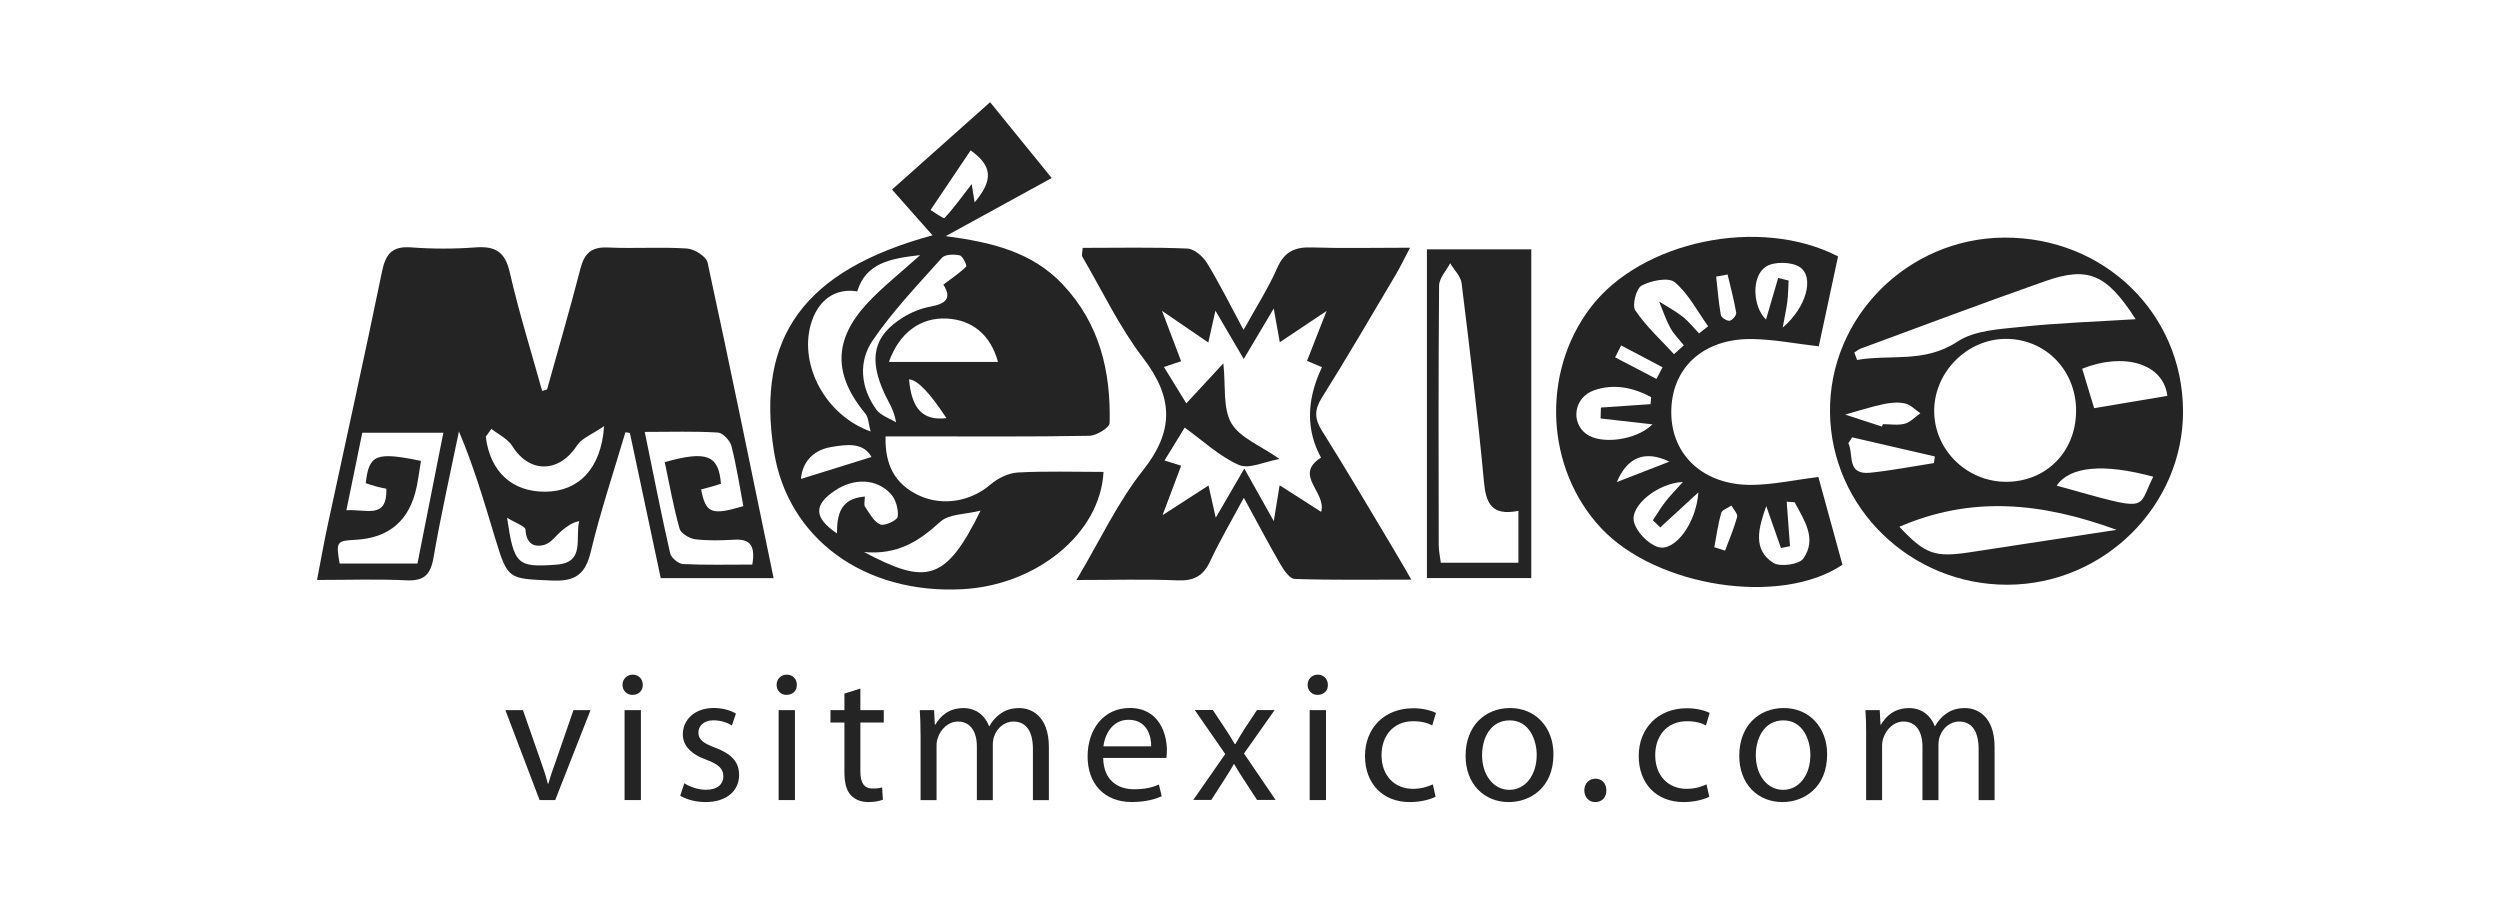 <?xml version="1.0" encoding="UTF-8"?> <svg xmlns="http://www.w3.org/2000/svg" id="Capa_1" data-name="Capa 1" viewBox="0 0 470 170"><defs><style> .cls-1 { fill: #242424; stroke-width: 0px; } </style></defs><g><path class="cls-1" d="M102.84,73.24c2.11-7.58,4.32-15.14,6.29-22.77.74-2.86,2.08-4.08,5.14-3.94,4.95.23,9.93-.13,14.87.19,1.39.09,3.63,1.48,3.88,2.62,4.26,19.61,8.27,39.28,12.42,59.35h-21.22c-1.91-8.99-3.85-18.14-5.8-27.29-.28-.05-.56-.09-.84-.14-2.21,7.48-4.7,14.89-6.51,22.46-1.03,4.32-2.98,5.62-7.33,5.42-8.23-.37-8.26-.09-10.72-8.19-2-6.61-3.94-13.25-6.74-19.85-1.62,7.91-3.41,15.79-4.78,23.74-.56,3.25-1.81,4.42-5.13,4.26-5.38-.26-10.79-.07-16.77-.07.74-3.82,1.32-7.11,2.02-10.37,3.41-15.88,6.94-31.75,10.21-47.66.69-3.33,1.95-4.76,5.49-4.49,4.01.3,8.07.3,12.08,0,3.69-.27,5.55.79,6.43,4.67,1.72,7.52,4.03,14.89,6.1,22.33.3-.1.61-.19.91-.29ZM79.14,86.64c-.3,1.83-.49,3.34-.8,4.84q-1.95,9.49-11.49,10c-3.59.19-3.7.35-3,4.47h14.63c1.62-8.19,3.21-16.23,4.87-24.6h-15.24c-.97,4.71-1.93,9.4-2.99,14.58,3.73-.27,7.67,1.79,7.52-4.05-.71-.15-1.3-.25-1.86-.41-.7-.19-1.38-.43-2.02-.63.6-5.4,1.91-5.94,10.4-4.19ZM141.43,106.14c.61-3.5-.38-4.84-3.32-4.68-2.47.14-4.98.22-7.42-.08-1.08-.14-2.69-1.11-2.94-2.01-1.15-4.12-1.9-8.34-2.78-12.49,7.93-2.22,10.13-1.33,10.57,4.07-.52.16-1.08.34-1.65.51-.69.2-1.39.37-2.08.55.87,4.51,1.95,4.93,7.94,3.14-.71-3.76-1.29-7.58-2.24-11.3-.26-1.03-1.62-2.47-2.54-2.53-4.42-.27-8.86-.12-13.76-.12,1.65,8.03,3.1,15.44,4.77,22.8.19.85,1.55,1.99,2.41,2.04,4.3.21,8.61.1,13.03.1ZM92.39,80.63c-.36.49-.71.98-1.07,1.46.81,6.6,4.96,10.41,11.24,10.35,6.18-.07,10.46-4.25,11.01-12.33-2.29,1.58-4.19,2.26-5.06,3.6-3.39,5.24-8.97,5.33-12.18.17-.85-1.37-2.6-2.18-3.94-3.25ZM95.33,97.33c1.3,8.85,1.88,9.38,9.32,8.82,5.4-.4,3.44-4.97,4.24-8.18-1.4.29-2.35,1.03-3.28,1.8-1.08.9-2.01,2.3-3.24,2.65-2.07.59-3.43-.3-3.58-2.85-.04-.66-1.83-1.22-3.46-2.23Z"></path><path class="cls-1" d="M175.3,44.23c-2.71-3.06-5.03-5.68-7.6-8.59,6.13-5.46,12.01-10.7,18.44-16.43,3.82,4.7,7.46,9.18,11.58,14.26-6.69,3.67-12.96,7.1-19.92,10.92,8.65,1.16,16.21,2.96,21.96,9.05,6.96,7.36,9.1,16.36,8.85,26.09-.02.87-2.47,2.37-3.81,2.4-11.01.2-22.02.11-33.03.11-1.68,0-3.37,0-5.28,0-.16,5.35,1.76,9.02,6.33,11.13,4.5,2.07,9.78,1.03,13.37-2.06,1.37-1.19,3.38-2.18,5.15-2.28,5.35-.29,10.73-.11,16.12-.11-.59,11.61-12.64,21.32-26.52,22.05-18.44.98-32.81-9.51-35.43-25.86-3.45-21.51,5.64-34.1,29.79-40.67ZM172.99,47.96c-5.77.64-10.22,1.56-11.83,6.82-4.24-.69-7.48,1.74-8.75,6.28-2.13,7.66,2.79,17.02,11.27,20.06-.4-1.45-.4-2.62-.97-3.32-6.05-7.32-6.08-13.88.37-20.81,2.8-3.01,6.09-5.58,9.91-9.03ZM167.12,68.04h20.5c-1.4-5.1-4.82-7.9-9.61-8.15-4.89-.26-8.93,2.61-10.89,8.15ZM177.34,53.52c1.86-1.41,3.21-2.29,4.31-3.41.17-.18-.66-1.98-1.22-2.1-1.07-.23-2.76-.21-3.35.46-4.49,5.03-9.2,9.95-12.99,15.49-2.77,4.04-2.32,8.93.68,13.06.8,1.1,2.43,1.6,3.69,2.38-.38-2.35-1.39-3.73-2.1-5.25-3.16-6.76-2.16-11.06,3.48-14.52,1.54-.95,3.34-1.67,5.11-1.99,2.78-.51,4.08-1.53,2.4-4.12ZM162.45,103.79c11.66,6.17,15.3,5.64,21.9-7.79-2.82.71-5.94.6-7.6,2.11-3.89,3.54-7.87,6.25-14.31,5.68ZM162.59,93.35c0,.82-.22,1.53.04,1.92.83,1.23,1.65,2.81,2.86,3.33.81.34,3.2-.79,3.28-1.47.17-1.37-.35-3.22-1.28-4.25-2.66-2.95-6.98-3.04-10.55-.63-4,2.71-3.95,5.06.41,8.04.02-3.49.58-6.57,5.24-6.94ZM183.23,38.05c3.57-4.26,3.31-6.87-.75-9.78-2.39,3.55-4.78,7.1-7.54,11.21.69.41,2.46,1.69,2.63,1.51,1.91-2.08,3.57-4.39,5.11-6.39.1.64.31,1.93.55,3.45ZM163.84,85.91c-1.58-2.84-4.75-2.34-7.58-1.87-3.8.64-5.48,3.29-5.68,6,4.25-1.32,8.6-2.67,13.27-4.13ZM170.9,71.32c.48,5.63,2.67,7.81,7.03,7.29q-4.69-7.17-7.03-7.29Z"></path><path class="cls-1" d="M410.41,77.16c.12,17.85-14.82,32.71-32.97,32.77-18.22.06-33.18-14.45-33.4-32.38-.22-17.92,14.61-32.79,32.78-32.88,18.71-.09,33.46,14.17,33.59,32.49ZM390.31,77.39c.07-7.73-5.72-13.71-13.25-13.68-7.16.03-13.29,6.1-13.43,13.29-.15,7.4,6,13.57,13.52,13.58,7.49,0,13.08-5.6,13.15-13.2ZM348.62,66.29c.17.46.34.92.51,1.38,6.25-1.1,12.67.65,18.84-3.43,3.28-2.17,8.06-2.37,12.23-2.81,6.9-.74,13.86-.95,21.3-1.42-5.46-8.51-8.94-9.98-17.01-7.15-11.62,4.08-23.15,8.43-34.71,12.69-.42.16-.78.49-1.17.73ZM357.08,99.04c4.89,5.18,6.64,5.79,13.3,4.78,8.76-1.33,17.51-2.67,27.54-4.21-14.35-5.24-27.38-6.39-40.85-.57ZM393.7,76.74c4.89-.83,9.35-1.58,13.77-2.32-.77-6.11-8.18-8.23-16.02-5.1.69,2.27,1.38,4.55,2.25,7.42ZM404.81,89.62c-9.41-2.55-15.71-1.93-18.15,1.68,17.95,4.99,14.97,4.61,18.15-1.68ZM348.2,82.21c-.24.37-.47.75-.71,1.12,1.05,2.08-.43,6.01,4.12,5.54,4.01-.42,7.98-1.19,11.97-1.81.06-.42.11-.84.17-1.25-5.18-1.2-10.37-2.39-15.55-3.59ZM353.81,80.2c.06-.15.12-.3.17-.46,1.38,0,2.82.26,4.11-.08,1.08-.29,1.96-1.29,2.94-1.97-.96-.64-1.84-1.61-2.89-1.84-1.3-.29-2.77-.15-4.1.14-2.41.52-4.77,1.29-7.15,1.95,2.31.75,4.61,1.5,6.92,2.26Z"></path><path class="cls-1" d="M203.57,46.6c6.67,0,13.17-.15,19.65.13,1.29.05,2.94,1.48,3.69,2.71,2.34,3.82,4.33,7.85,6.88,12.59,2.34-4.25,4.65-7.83,6.34-11.68,1.36-3.1,3.37-3.94,6.52-3.83,5.83.19,11.67.05,18.44.05-1.18,2.24-1.88,3.71-2.7,5.09-4.58,7.72-9.1,15.49-13.87,23.09-1.45,2.32-1.41,3.99.03,6.27,4.62,7.34,9,14.82,13.46,22.25.94,1.56,1.83,3.14,3.32,5.7-7.92,0-14.93.11-21.93-.13-.95-.03-2.06-1.68-2.71-2.8-2.23-3.84-4.3-7.79-6.85-12.46-2.36,4.41-4.53,8.07-6.32,11.92-1.3,2.8-3.1,3.74-6.16,3.61-5.96-.25-11.94-.07-18.99-.07,4.46-7.5,7.74-14.6,12.46-20.55,5.95-7.49,5.78-13.73.07-21.19-4.48-5.85-7.7-12.68-11.45-19.09-.12-.21.02-.58.1-1.63ZM249.4,58.46c-3.55,2.37-6.03,4.03-8.8,5.88-.41-2.28-.7-3.89-1.14-6.34-2.07,3.48-3.71,6.24-5.64,9.49-1.92-3.28-3.4-5.8-5.32-9.08-.57,2.54-.9,4-1.34,5.98-2.83-1.93-5.32-3.64-8.7-5.95,1.43,3.76,2.49,6.56,3.59,9.47-1.22.41-2.1.7-3.23,1.08,1.62,2.63,3.03,4.92,4.21,6.84,2.6-2.81,4.86-5.25,6.96-7.52.47,4.39-.12,8.46,1.51,11.25,1.6,2.75,5.45,4.19,9.05,6.73-2.81.49-5.73,1.96-7.64,1.12-3.64-1.6-6.69-4.51-10.19-7.02-.87,1.42-2.23,3.64-3.79,6.18,1.17.36,2.05.64,3.13.98-1.11,2.94-2.13,5.67-3.5,9.3,3.46-2.23,5.94-3.84,8.64-5.58.51,2.26.86,3.82,1.36,6.06,1.93-3.33,3.5-6.01,5.37-9.24,1.98,3.53,3.48,6.21,5.54,9.88.49-3,.76-4.64,1.1-6.74,2.77,1.77,5.24,3.35,7.81,5,1.04-3.74-5.26-6.87-.03-10.2q-4.23-7.73.18-17c-.88-.38-1.76-.75-2.81-1.19,1.12-2.86,2.17-5.55,3.67-9.36Z"></path><path class="cls-1" d="M345.56,48.18c-1.24,5.76-2.43,11.32-3.63,16.93-4.39-.5-8.48-1.32-12.58-1.37-9.26-.11-15.23,5.55-15.15,13.91.07,7.99,6.13,13.59,15.14,13.51,3.98-.04,7.95-.92,12.51-1.49,1.49,5.41,3.02,11,4.53,16.5-11.65,7.84-34.97,4.2-45.35-6.86-10.48-11.18-11.36-29.19-2.01-41.49,9.49-12.49,31.73-17.24,46.53-9.62ZM314.71,66.59c.62-.56,1.23-1.11,1.85-1.67-.86-1.09-1.89-2.09-2.55-3.3-.85-1.56-1.41-3.28-2.09-4.93,1.48.94,3.04,1.77,4.41,2.84,1.15.9,2.07,2.09,3.09,3.15.57-.45,1.14-.9,1.71-1.34-2.03-2.83-3.69-6.1-6.27-8.28-1.16-.98-4.44-.32-6.22.62-1.02.54-1.85,3.73-1.2,4.68,2.03,3.01,4.79,5.52,7.27,8.22ZM310.3,75.98l.12-1.32c-3.38-1.81-7.03-2.6-10.79-1.26-3.7,1.32-4.39,5.96-1.43,8.17,2.74,2.04,9.36,1.26,12.47-1.79-3.45-.39-6.61-.75-9.76-1.11.02-.68.04-1.37.06-2.05,3.11-.21,6.22-.43,9.33-.64ZM319.29,92.57c-2.79,2.57-4.97,4.57-7.16,6.58-.46-.45-.93-.89-1.39-1.34.79-1.18,1.51-2.4,2.38-3.52.87-1.12,1.88-2.13,3.27-3.68-4.68.2-9.9,4.4-9.22,7.43.43,1.9,2.65,4.22,4.54,4.8,3.15.95,7.19-4.45,7.58-10.27ZM334.29,52.26c.66.16,1.31.32,1.97.48-.07,1.29-.08,2.59-.23,3.87-.16,1.36-.47,2.7-.88,4.97,4.49-3.8,5.97-9.53,3.22-11.36-1.55-1.03-4.88-1.09-6.4-.08-2.78,1.85-2.44,7.6.04,9.93.77-2.64,1.53-5.22,2.28-7.8ZM337.4,94.43c-.5-.04-1-.07-1.5-.11.21,2.79.41,5.57.62,8.36-.57.12-1.13.24-1.7.35-.92-2.63-1.84-5.25-2.76-7.88-1.49,4.12-2.59,8.22,1.35,10.68,1.29.8,4.84.29,5.62-.83,2.63-3.76.12-7.23-1.63-10.58ZM324.79,51.61l-2.15.39c.27,2.41.45,4.84.88,7.23.08.47,1.13,1.14,1.64,1.07.5-.07,1.33-1.04,1.25-1.48-.41-2.42-1.05-4.81-1.62-7.2ZM313.84,86.79c-4.57-2.21-7.92-.86-9.87,3.84,3.55-1.38,6.27-2.44,9.87-3.84ZM322.29,102.88c.67.21,1.34.43,2.02.64.79-2.11,1.69-4.18,2.27-6.34.15-.57-.69-1.42-1.07-2.14-.67.46-1.76.81-1.93,1.41-.6,2.09-.88,4.28-1.29,6.43ZM304.78,64.94c-.38.75-.76,1.49-1.14,2.24l7.78,4.06c.38-.73.76-1.46,1.14-2.19-2.59-1.37-5.19-2.74-7.78-4.11Z"></path><path class="cls-1" d="M268.26,46.88h19.62v61.79h-19.62v-61.79ZM285.47,96.04c-5.06,1-6.11-1.42-6.49-5.48-1.16-12.46-2.66-24.89-4.2-37.31-.16-1.32-1.41-2.51-2.15-3.76-.73,1.4-2.07,2.8-2.08,4.21-.14,16.23-.1,32.47-.07,48.7,0,1.17.27,2.35.39,3.39h14.59v-9.74Z"></path></g><g><path class="cls-1" d="M98.31,133.5l3.32,9.5c.56,1.54,1.01,2.94,1.36,4.33h.11c.38-1.4.87-2.8,1.43-4.33l3.28-9.5h3.21l-6.64,16.91h-2.94l-6.43-16.91h3.28Z"></path><path class="cls-1" d="M120.84,128.75c.03,1.05-.73,1.89-1.96,1.89-1.08,0-1.85-.84-1.85-1.89s.8-1.92,1.92-1.92,1.89.84,1.89,1.92ZM117.42,150.41v-16.91h3.07v16.91h-3.07Z"></path><path class="cls-1" d="M128.66,147.26c.91.6,2.52,1.22,4.05,1.22,2.24,0,3.28-1.12,3.28-2.52s-.87-2.27-3.15-3.11c-3.04-1.08-4.47-2.76-4.47-4.79,0-2.72,2.2-4.96,5.83-4.96,1.71,0,3.21.49,4.16,1.05l-.77,2.24c-.66-.42-1.89-.97-3.46-.97-1.82,0-2.83,1.05-2.83,2.3,0,1.4,1.01,2.03,3.21,2.87,2.93,1.12,4.44,2.58,4.44,5.1,0,2.97-2.31,5.1-6.32,5.1-1.85,0-3.56-.49-4.75-1.19l.77-2.34Z"></path><path class="cls-1" d="M149.8,128.75c.04,1.05-.73,1.89-1.95,1.89-1.08,0-1.85-.84-1.85-1.89s.8-1.92,1.92-1.92,1.89.84,1.89,1.92ZM146.38,150.41v-16.91h3.07v16.91h-3.07Z"></path><path class="cls-1" d="M161.75,129.45v4.05h4.4v2.34h-4.4v9.12c0,2.09.59,3.28,2.31,3.28.84,0,1.33-.07,1.78-.21l.14,2.31c-.59.24-1.54.45-2.72.45-1.43,0-2.58-.49-3.32-1.33-.87-.91-1.19-2.41-1.19-4.4v-9.22h-2.62v-2.34h2.62v-3.11l3-.94Z"></path><path class="cls-1" d="M173.06,138.08c0-1.75-.04-3.18-.14-4.57h2.69l.14,2.72h.1c.94-1.61,2.52-3.11,5.31-3.11,2.3,0,4.05,1.4,4.78,3.39h.07c.52-.95,1.19-1.68,1.89-2.2,1.01-.77,2.13-1.19,3.74-1.19,2.24,0,5.55,1.47,5.55,7.34v9.96h-3v-9.57c0-3.25-1.19-5.2-3.67-5.2-1.75,0-3.11,1.29-3.63,2.79-.14.42-.24.98-.24,1.54v10.45h-3v-10.13c0-2.69-1.19-4.65-3.53-4.65-1.92,0-3.32,1.54-3.81,3.07-.17.45-.24.98-.24,1.5v10.2h-3v-12.33Z"></path><path class="cls-1" d="M207.4,142.51c.07,4.16,2.72,5.87,5.8,5.87,2.2,0,3.53-.39,4.68-.88l.52,2.2c-1.08.49-2.94,1.08-5.62,1.08-5.2,0-8.31-3.46-8.31-8.56s3-9.12,7.93-9.12c5.52,0,6.98,4.86,6.98,7.96,0,.63-.07,1.12-.1,1.43h-11.88ZM216.42,140.31c.04-1.95-.8-4.99-4.26-4.99-3.11,0-4.47,2.86-4.72,4.99h8.98Z"></path><path class="cls-1" d="M228.02,133.5l2.41,3.63c.63.94,1.15,1.82,1.71,2.76h.11c.56-1.02,1.12-1.89,1.68-2.8l2.38-3.6h3.32l-5.76,8.17,5.94,8.73h-3.49l-2.48-3.81c-.66-.98-1.22-1.92-1.82-2.93h-.07c-.56,1.05-1.16,1.92-1.78,2.93l-2.45,3.81h-3.39l6.01-8.63-5.73-8.28h3.42Z"></path><path class="cls-1" d="M249.64,128.75c.04,1.05-.73,1.89-1.96,1.89-1.08,0-1.85-.84-1.85-1.89s.8-1.92,1.92-1.92,1.89.84,1.89,1.92ZM246.22,150.41v-16.91h3.07v16.91h-3.07Z"></path><path class="cls-1" d="M269.9,149.78c-.8.42-2.59,1.01-4.86,1.01-5.1,0-8.42-3.49-8.42-8.66s3.56-8.98,9.08-8.98c1.82,0,3.42.45,4.26.87l-.7,2.37c-.73-.42-1.89-.8-3.56-.8-3.88,0-5.97,2.87-5.97,6.39,0,3.91,2.52,6.32,5.87,6.32,1.75,0,2.9-.45,3.77-.84l.52,2.31Z"></path><path class="cls-1" d="M292.05,141.81c0,6.25-4.33,8.98-8.42,8.98-4.57,0-8.1-3.35-8.1-8.7,0-5.66,3.7-8.98,8.38-8.98s8.14,3.53,8.14,8.7ZM278.63,141.99c0,3.7,2.13,6.5,5.13,6.5s5.14-2.76,5.14-6.57c0-2.86-1.43-6.49-5.07-6.49s-5.2,3.35-5.2,6.56Z"></path><path class="cls-1" d="M299.88,150.79c-1.19,0-2.03-.95-2.03-2.2s.87-2.2,2.09-2.2,2.06.91,2.06,2.2-.8,2.2-2.1,2.2h-.03Z"></path><path class="cls-1" d="M321.36,149.78c-.8.42-2.58,1.01-4.86,1.01-5.1,0-8.42-3.49-8.42-8.66s3.56-8.98,9.08-8.98c1.82,0,3.42.45,4.26.87l-.7,2.37c-.74-.42-1.89-.8-3.57-.8-3.88,0-5.97,2.87-5.97,6.39,0,3.91,2.52,6.32,5.87,6.32,1.75,0,2.9-.45,3.77-.84l.52,2.31Z"></path><path class="cls-1" d="M343.5,141.81c0,6.25-4.33,8.98-8.41,8.98-4.58,0-8.11-3.35-8.11-8.7,0-5.66,3.7-8.98,8.38-8.98s8.14,3.53,8.14,8.7ZM330.09,141.99c0,3.7,2.13,6.5,5.13,6.5s5.13-2.76,5.13-6.57c0-2.86-1.43-6.49-5.06-6.49s-5.2,3.35-5.2,6.56Z"></path><path class="cls-1" d="M350.84,138.08c0-1.75-.04-3.18-.14-4.57h2.69l.14,2.72h.1c.94-1.61,2.52-3.11,5.31-3.11,2.31,0,4.05,1.4,4.79,3.39h.07c.53-.95,1.19-1.68,1.89-2.2,1.01-.77,2.13-1.19,3.74-1.19,2.24,0,5.55,1.47,5.55,7.34v9.96h-3v-9.57c0-3.25-1.19-5.2-3.67-5.2-1.75,0-3.11,1.29-3.63,2.79-.14.42-.25.98-.25,1.54v10.45h-3.01v-10.13c0-2.69-1.19-4.65-3.53-4.65-1.92,0-3.32,1.54-3.81,3.07-.17.45-.25.98-.25,1.5v10.2h-3v-12.33Z"></path></g></svg> 